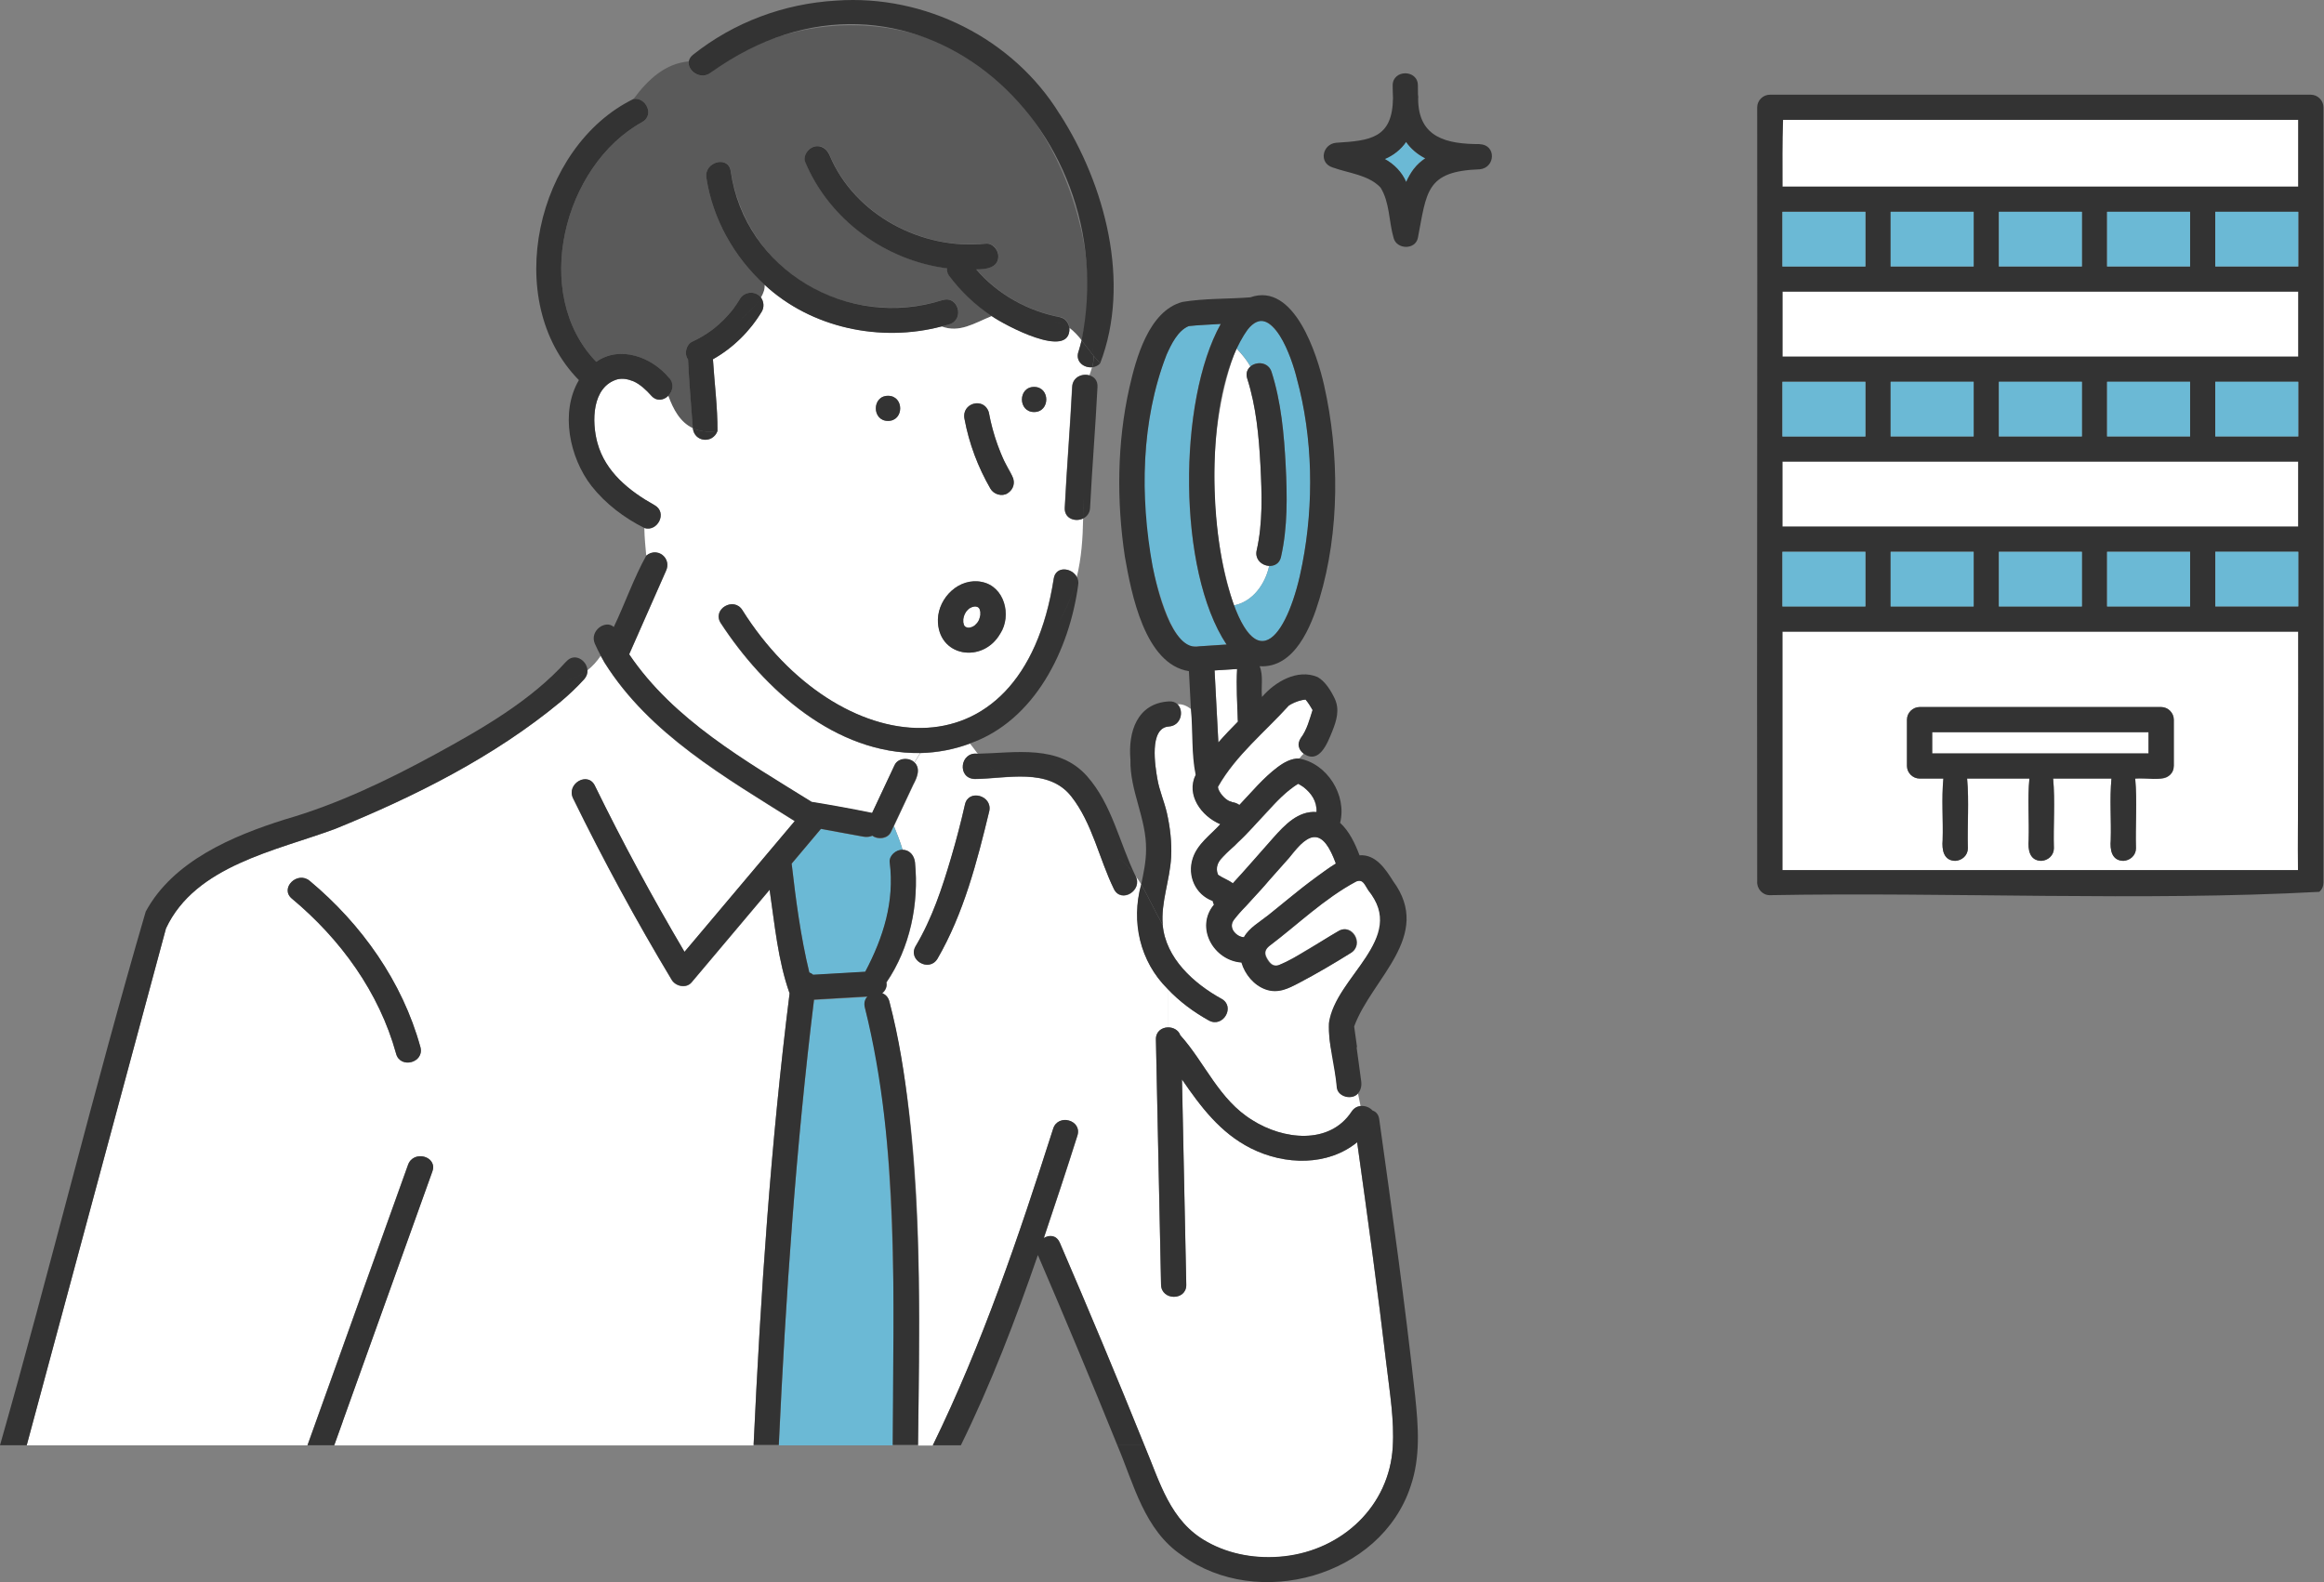 <svg width="235" height="160" viewBox="0 0 235 160" fill="none" xmlns="http://www.w3.org/2000/svg">
<rect x="0" y="0" width="235" height="160" fill="#808080" stroke="none"/>
<g clip-path="url(#clip0_442_18068)">
<path d="M232.317 46.684H180.234V53.263H232.394V46.684H232.317Z" fill="white"/>
<path d="M232.317 29.496H180.234V36.075H232.394V29.496H232.317Z" fill="white"/>
<path d="M232.394 79.598V63.873H180.234V87.998H232.368C232.3 85.203 232.394 82.383 232.394 79.598ZM219.809 77.464C219.809 77.836 219.673 78.124 219.46 78.327C219.46 78.336 219.443 78.344 219.435 78.353C219.418 78.37 219.409 78.378 219.392 78.395C219.188 78.598 218.907 78.734 218.533 78.734H215.914C216.127 81.062 215.923 83.442 215.991 85.787C215.991 86.499 215.404 87.024 214.715 87.058C213.525 87.032 213.355 85.915 213.44 84.966C213.499 82.9 213.312 80.791 213.516 78.734H207.615C207.828 81.062 207.624 83.442 207.692 85.787C207.692 86.499 207.105 87.024 206.416 87.058C205.226 87.032 205.056 85.915 205.141 84.966C205.2 82.9 205.013 80.791 205.217 78.734H198.916C199.129 81.062 198.925 83.442 198.993 85.787C198.993 86.499 198.406 87.024 197.717 87.058C196.527 87.032 196.357 85.915 196.442 84.966C196.501 82.9 196.314 80.791 196.518 78.734H194.112C193.423 78.734 192.836 78.15 192.836 77.464V72.773C192.836 72.087 193.423 71.502 194.112 71.502H218.542C219.231 71.502 219.817 72.087 219.817 72.773V77.464H219.809Z" fill="white"/>
<path d="M180.321 18.874H232.404V12.117H180.304C180.211 14.395 180.253 16.613 180.245 18.874H180.321Z" fill="white"/>
<path d="M234.946 10.848C234.946 10.162 234.36 9.578 233.671 9.578H178.961C178.272 9.578 177.685 10.162 177.685 10.848C177.719 36.937 177.643 63.043 177.685 89.124C177.626 89.852 178.212 90.538 178.961 90.529C197.217 90.199 216.562 91.164 234.53 90.191C234.547 90.182 234.555 90.165 234.572 90.148C234.572 90.14 234.589 90.131 234.598 90.123C234.802 89.92 234.946 89.632 234.946 89.259V81.469C234.912 57.929 234.997 34.38 234.946 10.848ZM185.721 87.998H180.236V63.873H232.395C232.429 71.917 232.344 79.953 232.37 87.998H185.721ZM180.296 12.118H232.395V18.876H180.236C180.236 16.606 180.202 14.388 180.296 12.118ZM232.395 61.333H224.003V55.803H232.395V61.333ZM191.18 55.795H199.573V61.324H191.18V55.795ZM202.124 55.795H210.516V61.324H202.124V55.795ZM213.067 55.795H221.46V61.324H213.067V55.795ZM188.552 55.795H188.629V61.324H180.236V55.795H188.544H188.552ZM224.088 53.255H180.236V46.675H232.395V53.255H224.088ZM221.46 44.143H213.067V38.614H221.46V44.143ZM210.516 44.143H202.124V38.614H210.516V44.143ZM199.573 44.143H191.18V38.614H199.573V44.143ZM224.011 44.143V38.614H232.404V44.143H224.011ZM180.236 38.605H188.629V44.135H180.236V38.605ZM224.113 36.065H180.245V29.486H232.404V36.065H224.113ZM221.46 26.954H213.067V21.424H221.46V26.954ZM210.516 26.954H202.124V21.424H210.516V26.954ZM199.573 26.954H191.18V21.424H199.573V26.954ZM224.011 26.954V21.424H232.404V26.954H224.011ZM188.552 21.416H188.629V26.945H180.236V21.416H188.544H188.552Z" fill="#333333"/>
<path d="M180.319 26.953H188.627V21.424H180.234V26.953H180.311H180.319Z" fill="#6BB9D5"/>
<path d="M191.18 21.416V26.945H199.572V21.416H191.18Z" fill="#6BB9D5"/>
<path d="M202.125 21.416V26.945H210.518V21.416H202.125Z" fill="#6BB9D5"/>
<path d="M213.066 21.416V26.945H221.459V21.416H213.066Z" fill="#6BB9D5"/>
<path d="M232.397 21.416H224.004V26.945H232.397V21.416Z" fill="#6BB9D5"/>
<path d="M180.319 44.145H188.627V38.615H180.234V44.145H180.311H180.319Z" fill="#6BB9D5"/>
<path d="M191.18 38.605V44.135H199.572V38.605H191.18Z" fill="#6BB9D5"/>
<path d="M202.125 38.605V44.135H210.518V38.605H202.125Z" fill="#6BB9D5"/>
<path d="M213.066 38.605V44.135H221.459V38.605H213.066Z" fill="#6BB9D5"/>
<path d="M232.397 38.605H224.004V44.135H232.397V38.605Z" fill="#6BB9D5"/>
<path d="M180.319 61.334H188.627V55.805H180.234V61.334H180.311H180.319Z" fill="#6BB9D5"/>
<path d="M199.572 61.334V55.805H191.18V61.334H199.572Z" fill="#6BB9D5"/>
<path d="M210.518 61.334V55.805H202.125V61.334H210.518Z" fill="#6BB9D5"/>
<path d="M221.459 61.334V55.805H213.066V61.334H221.459Z" fill="#6BB9D5"/>
<path d="M232.319 55.795H224.012V61.324H232.404V55.795H232.328H232.319Z" fill="#6BB9D5"/>
<path d="M195.383 74.043V76.194H217.262V74.043H195.383Z" fill="white"/>
<path d="M218.534 71.504H194.104C193.415 71.504 192.828 72.088 192.828 72.774V77.465C192.828 78.151 193.415 78.735 194.104 78.735H196.51C196.314 80.784 196.502 82.893 196.434 84.968C196.357 85.924 196.51 87.034 197.709 87.059C198.398 87.025 198.985 86.5 198.985 85.789C198.916 83.443 199.121 81.064 198.908 78.735H205.209C205.013 80.784 205.2 82.893 205.132 84.968C205.056 85.924 205.209 87.034 206.408 87.059C207.097 87.025 207.683 86.5 207.683 85.789C207.615 83.443 207.819 81.064 207.607 78.735H213.508C213.313 80.784 213.5 82.893 213.432 84.968C213.355 85.924 213.508 87.034 214.707 87.059C215.396 87.025 215.983 86.5 215.983 85.789C215.915 83.443 216.119 81.064 215.906 78.735C216.944 78.608 218.661 79.082 219.435 78.354C219.435 78.346 219.452 78.337 219.461 78.329C219.665 78.126 219.809 77.838 219.809 77.465V72.774C219.809 72.088 219.222 71.504 218.534 71.504ZM217.258 76.195H195.379V74.044H217.258V76.195Z" fill="#333333"/>
<path d="M99.056 61.561C99.048 61.553 99.048 61.553 99.039 61.535C99.039 61.544 99.056 61.553 99.056 61.561Z" fill="#6BB9D5"/>
<path d="M99.07 61.585C99.07 61.585 99.087 61.611 99.096 61.602C99.096 61.602 99.079 61.585 99.07 61.568C99.07 61.568 99.07 61.568 99.07 61.577V61.585Z" fill="#6BB9D5"/>
<path d="M118.306 62.922C118.765 63.828 119.522 65.158 120.474 65.37C121.554 65.386 122.906 65.226 124.02 65.175C119.054 57.715 119.08 40.542 123.434 32.752C122.422 32.828 121.163 32.854 120.194 32.972C119.08 33.429 118.408 34.843 117.949 35.877C114.905 43.709 114.922 55.2 118.306 62.922Z" fill="#6BB9D5"/>
<path d="M97.5 63.244C97.5 63.253 97.509 63.253 97.517 63.27C97.517 63.262 97.5 63.253 97.5 63.244Z" fill="#6BB9D5"/>
<path d="M97.483 63.228C97.483 63.228 97.466 63.202 97.457 63.211C97.457 63.211 97.474 63.228 97.483 63.245C97.483 63.245 97.483 63.245 97.483 63.236V63.228Z" fill="#6BB9D5"/>
<path d="M98.563 63.245C98.656 63.16 98.741 63.067 98.826 62.974C98.869 62.915 98.911 62.856 98.945 62.788C98.971 62.745 98.988 62.695 99.013 62.644C99.064 62.5 99.107 62.347 99.132 62.195C99.132 62.093 99.132 61.983 99.132 61.882C99.115 61.797 99.09 61.704 99.064 61.619C99.047 61.585 99.03 61.543 99.005 61.509C98.979 61.475 98.945 61.45 98.92 61.425C98.894 61.408 98.869 61.399 98.835 61.382C98.784 61.365 98.733 61.357 98.69 61.34C98.631 61.34 98.571 61.34 98.512 61.34C98.435 61.357 98.359 61.374 98.282 61.399C98.189 61.45 98.095 61.492 98.001 61.543C97.899 61.636 97.797 61.729 97.712 61.839C97.636 61.95 97.576 62.068 97.517 62.195C97.466 62.331 97.432 62.474 97.406 62.618C97.406 62.72 97.406 62.83 97.406 62.932C97.423 63.016 97.449 63.11 97.474 63.194C97.491 63.228 97.508 63.27 97.534 63.304C97.534 63.313 97.551 63.33 97.559 63.33C97.576 63.355 97.602 63.372 97.627 63.389C97.653 63.406 97.678 63.414 97.712 63.431C97.763 63.448 97.814 63.457 97.857 63.474C97.916 63.474 97.976 63.474 98.035 63.474C98.121 63.457 98.206 63.431 98.291 63.406C98.376 63.372 98.435 63.33 98.52 63.287C98.537 63.27 98.554 63.262 98.571 63.245H98.563Z" fill="white"/>
<path d="M98.638 63.195C98.638 63.195 98.57 63.246 98.527 63.281C98.579 63.255 98.621 63.229 98.638 63.195Z" fill="#6BB9D5"/>
<path d="M128.342 57.232C127.611 57.19 126.862 56.58 127.075 55.657C127.704 52.888 127.602 49.908 127.457 47.096C127.304 44.15 127.024 41.118 126.122 38.298C125.952 37.765 126.122 37.342 126.446 37.071C126.08 36.427 125.595 35.826 125.017 35.225C121.998 43.057 122.143 53.303 124.779 61.229C126.684 60.848 127.942 59.078 128.342 57.232Z" fill="white"/>
<path d="M131.129 38.248C130.636 36.453 129.973 34.226 128.536 32.922C128.128 32.549 127.728 32.38 127.422 32.422C126.333 32.71 125.5 34.184 125.015 35.208C125.594 35.809 126.078 36.411 126.444 37.054C127.065 36.529 128.247 36.58 128.578 37.605C129.548 40.628 129.837 43.922 130.007 47.08C130.168 50.128 130.219 53.321 129.531 56.318C129.378 56.987 128.859 57.25 128.34 57.224C127.941 59.062 126.682 60.84 124.777 61.221C128.009 69.604 130.951 61.34 131.699 57.013C132.881 50.941 132.77 44.226 131.129 38.248Z" fill="#6BB9D5"/>
<path d="M123.289 87.098C123.008 87.496 122.957 87.996 123.153 88.445C123.204 88.478 123.272 88.538 123.238 88.521C123.688 88.817 124.224 89.004 124.658 89.325C126.044 87.826 127.379 86.268 128.731 84.744C129.913 83.415 131.265 81.984 133.118 82.119C133.169 81.035 132.6 80.231 131.792 79.587C131.698 79.528 131.401 79.325 131.256 79.266C131.214 79.283 131.231 79.283 131.256 79.266C130.397 79.714 129.717 80.434 129.037 81.145C127.209 83.212 125.151 85.091 123.289 87.09V87.098Z" fill="white"/>
<path d="M132.133 70.74C132.176 70.775 132.203 70.793 132.133 70.74V70.74Z" fill="#6BB9D5"/>
<path d="M131.308 79.242C131.308 79.242 131.275 79.259 131.258 79.267C131.275 79.259 131.3 79.251 131.308 79.242Z" fill="#6BB9D5"/>
<path d="M125.142 72.703C125.159 71.026 124.972 69.324 125.099 67.656C124.342 67.707 123.577 67.758 122.82 67.8C122.948 70.23 123.075 72.661 123.203 75.082C123.841 74.346 124.512 73.651 125.184 72.974C125.159 72.881 125.15 72.796 125.142 72.703Z" fill="white"/>
<path d="M132.004 70.663C131.904 70.696 131.979 70.613 132.004 70.663V70.663Z" fill="#6BB9D5"/>
<path d="M132.284 84.822C131.527 85.237 130.941 86.101 130.379 86.736C129.01 88.268 127.658 89.818 126.281 91.342C125.686 92.121 123.925 93.197 124.818 94.263C125.073 94.568 125.422 94.772 125.788 94.78C126.323 93.823 127.403 93.23 128.237 92.561C130.516 90.732 132.59 88.929 135.082 87.328C134.674 86.236 133.781 84.001 132.284 84.822Z" fill="white"/>
<path d="M142.175 14.354C141.673 15.099 140.874 15.734 140.023 16.082C140.976 16.598 141.767 17.419 142.183 18.402C142.591 17.462 143.246 16.556 144.105 16.005C143.348 15.633 142.634 15.04 142.166 14.346L142.175 14.354Z" fill="#6BB9D5"/>
<path d="M79.846 100.487C78.656 97.151 78.341 93.509 77.822 90.004C75.195 93.128 72.559 96.245 69.931 99.369C69.387 100.013 68.315 99.767 67.924 99.115C64.336 93.137 61.011 87.015 57.95 80.757C57.236 79.292 59.438 78.005 60.152 79.478C62.95 85.203 65.977 90.8 69.217 96.287C72.933 91.875 76.649 87.472 80.365 83.06C73.349 78.64 65.688 74.271 61.164 67.082C61.156 67.065 61.147 67.048 61.13 67.031C60.994 66.802 60.867 66.565 60.739 66.328C60.365 66.879 59.923 67.378 59.395 67.793C59.412 68.098 59.319 68.411 59.064 68.699C58.333 69.512 57.533 70.257 56.691 70.968C49.948 76.549 41.964 80.545 33.886 83.831C27.891 86.058 19.744 87.54 16.777 93.899C12.075 111.317 7.398 128.744 2.695 146.17H31.079C34.472 136.712 37.856 127.253 41.249 117.803C41.802 116.271 44.26 116.94 43.707 118.481C40.399 127.711 37.091 136.949 33.783 146.179H76.198C76.904 130.928 77.933 115.661 79.837 100.504L79.846 100.487ZM40.05 106.558C38.333 100.343 34.438 94.991 29.515 90.885C28.256 89.835 30.067 88.048 31.317 89.089C36.564 93.467 40.68 99.276 42.508 105.889C42.941 107.473 40.484 108.142 40.05 106.567V106.558Z" fill="white"/>
<path d="M109.257 22.956C107.488 15.352 102.956 7.977 95.66 4.607C88.058 1.093 78.441 2.134 71.876 7.342C70.856 8.155 69.487 7.164 69.648 6.207C67.301 6.419 65.558 7.985 64.062 10.009C65.303 9.806 66.204 11.635 64.921 12.355C56.961 16.758 53.671 29.739 60.286 36.589C62.693 34.896 65.941 36.123 67.659 38.224C68.194 38.833 68.024 39.578 67.582 40.036C68.084 41.399 68.764 42.703 70.065 43.313C69.895 40.992 69.699 38.664 69.58 36.344C69.155 35.827 69.376 34.845 69.997 34.557C70.737 34.21 71.442 33.786 72.106 33.295C72.837 32.711 73.509 32.05 74.096 31.322C74.359 30.967 74.606 30.603 74.835 30.221C75.269 29.459 76.434 29.392 76.953 30.086C77.199 29.663 77.361 29.231 77.327 28.799C74.215 25.971 72.072 22.126 71.434 17.96C71.187 16.36 73.645 15.674 73.891 17.283C74.589 21.813 77.148 25.954 81.034 28.469C85.252 31.195 90.549 31.805 95.328 30.34C96.901 29.857 97.573 32.313 96.009 32.787C95.745 32.872 95.473 32.94 95.209 33.007C97.02 33.693 98.466 32.703 100.303 31.957C98.645 30.848 97.165 29.459 95.966 27.842C95.813 27.63 95.762 27.376 95.787 27.122C89.563 26.343 83.883 22.22 81.442 16.377C81.179 15.733 81.731 14.98 82.335 14.81C83.058 14.607 83.645 15.064 83.908 15.699C86.434 21.745 93.279 25.31 99.691 24.624C100.379 24.548 100.966 25.268 100.966 25.895C100.966 27.097 99.665 27.241 98.73 27.224C100.873 29.747 103.942 31.449 107.233 32.068C107.743 32.161 108.092 32.652 108.151 33.151C108.611 33.482 109.002 33.922 109.376 34.396C110.311 30.645 110.141 26.691 109.265 22.939L109.257 22.956Z" fill="#5A5A5A"/>
<path d="M140.205 138.116C139.32 130.571 138.283 123.035 137.228 115.516C134.278 117.921 129.941 117.87 126.48 116.126C123.368 114.551 121.404 111.909 119.516 109.165C119.661 116.083 119.805 123.001 119.95 129.919C119.984 131.554 117.433 131.554 117.399 129.919C117.229 121.655 117.05 113.391 116.88 105.118C116.863 104.322 117.458 103.924 118.071 103.898V100.003C115.281 97.234 114.372 93.212 115.409 89.461C115.23 89.156 115.035 88.868 114.831 88.589C115.613 90.053 113.385 91.417 112.645 89.918C111.157 86.878 110.469 83.254 108.334 80.553C106.021 77.615 101.821 78.758 98.589 78.791C96.753 78.758 97.084 75.972 98.879 76.243C98.615 75.887 98.351 75.531 98.088 75.201C96.498 75.794 94.805 76.124 93.062 76.166L92.475 77.132C93.139 77.758 92.731 78.69 92.365 79.367C91.71 80.764 91.055 82.153 90.401 83.55C90.707 84.338 91.038 85.125 91.277 85.955C92.008 85.964 92.467 86.548 92.535 87.225C92.943 91.408 92.033 95.871 89.644 99.368C89.737 99.791 89.533 100.206 89.219 100.46C89.542 100.579 89.823 100.841 89.942 101.282C93.521 115.939 92.969 131.198 92.841 146.186H94.329C99.346 135.915 103.028 125.034 106.497 114.17C106.982 112.611 109.448 113.28 108.955 114.847C107.858 118.319 106.719 121.757 105.554 125.22C106.106 124.881 106.838 124.915 107.161 125.677C110.094 132.477 112.96 139.31 115.724 146.186C117.28 149.869 118.3 153.858 122.042 155.932C124.397 157.262 127.186 157.702 129.856 157.406C135.732 156.754 140.477 152.342 140.834 146.355C140.995 143.637 140.528 140.834 140.213 138.142L140.205 138.116ZM100.035 82.035C98.802 87.141 97.45 92.382 94.797 96.963C93.955 98.369 91.753 97.09 92.595 95.684C95.137 91.29 96.387 86.26 97.578 81.366C97.926 79.765 100.384 80.451 100.035 82.043V82.035Z" fill="white"/>
<path d="M139.388 94.44C140 92.688 139.388 91.477 138.402 90.012C138.027 89.461 137.874 88.843 137.169 89.131C133.946 90.85 131.259 93.483 128.342 95.685C127.857 96.108 127.866 96.506 128.232 97.065C128.529 97.522 128.827 97.734 129.312 97.599C130.23 97.328 131.182 96.617 132.016 96.142C133.138 95.507 134.252 94.847 135.34 94.161C136.735 93.289 138.019 95.49 136.624 96.354C134.915 97.421 133.172 98.445 131.386 99.385C130.281 99.961 129.286 100.486 128.028 100.046C126.829 99.623 125.927 98.513 125.57 97.319C122.73 97.108 120.868 93.763 122.789 91.468C122.73 91.35 122.687 91.231 122.662 91.096C120.91 90.444 120.085 88.547 120.638 86.802C121.106 85.321 122.424 84.44 123.427 83.331C121.497 82.518 119.941 80.359 120.944 78.326C120.511 76.192 120.681 73.915 120.468 71.73C120.043 71.408 119.601 71.18 119.074 71.222C119.737 71.874 119.448 73.381 118.198 73.466C116.148 73.601 116.82 77.539 117.041 78.8C117.245 79.978 117.739 81.07 118.002 82.23C118.325 83.669 118.504 85.177 118.427 86.659C118.308 88.987 117.381 91.231 117.577 93.526C117.739 93.797 117.892 94.068 118.07 94.33C117.9 94.068 117.739 93.797 117.577 93.526C117.875 96.904 120.715 99.453 123.529 101.011C124.966 101.807 123.674 104 122.245 103.204C120.706 102.349 119.269 101.282 118.07 100.004V103.899C118.597 103.882 119.15 104.144 119.346 104.695C121.837 107.455 123.249 111.223 126.658 113.298C129.694 115.22 134.397 115.855 136.667 112.417C136.905 112.053 137.237 111.892 137.577 111.85L137.322 110.597C136.743 111.24 135.374 110.91 135.23 110.012C135.085 108.929 134.932 107.853 134.788 106.769C133.078 101.096 137.585 99.055 139.388 94.44Z" fill="white"/>
<path d="M131.557 74.643C132.186 73.805 132.441 72.772 132.747 71.823C132.747 71.798 132.73 71.773 132.73 71.764C132.611 71.535 132.271 71.002 132.042 70.748C131.625 70.773 130.979 70.977 130.528 71.239C130.528 71.239 130.367 71.349 130.332 71.366C127.918 74.042 124.992 76.371 123.198 79.537C123.173 79.597 123.164 79.58 123.198 79.707C123.283 80.105 123.827 80.799 124.355 81.028C124.312 81.011 124.737 81.129 124.567 81.112C124.865 81.146 125.137 81.248 125.35 81.409C126.591 80.105 127.747 78.691 129.193 77.598C129.814 77.133 130.579 76.684 131.387 76.709C131.523 76.531 131.676 76.354 131.838 76.201C131.387 75.854 131.166 75.261 131.574 74.652L131.557 74.643Z" fill="white"/>
<path d="M88.349 84.618C88.298 84.593 88.264 84.559 88.222 84.534C87.712 84.779 87.142 84.593 86.623 84.5C85.424 84.28 84.217 84.059 83.018 83.839C82.031 85.016 81.045 86.176 80.059 87.353C80.484 91.054 80.968 94.737 81.844 98.361C81.989 98.412 82.125 98.489 82.235 98.59C83.987 98.489 85.747 98.387 87.499 98.285C89.327 94.822 90.484 91.189 89.974 87.218C89.897 86.532 90.628 85.939 91.266 85.948C91.028 85.118 90.705 84.322 90.39 83.543C90.288 83.755 90.195 83.966 90.093 84.178C89.795 84.822 88.91 84.932 88.349 84.635V84.618Z" fill="#6BB9D5"/>
<path d="M109.048 35.59C109.167 35.2 109.269 34.811 109.371 34.413C108.997 33.939 108.597 33.507 108.147 33.168C108.274 36.462 101.54 32.83 100.298 31.957C98.461 32.711 97.016 33.693 95.204 33.007C89.04 34.633 82.033 33.16 77.322 28.799C77.356 29.222 77.195 29.663 76.948 30.086C77.246 30.484 77.288 31.068 77.033 31.5C75.843 33.49 74.125 35.184 72.093 36.327C72.246 38.74 72.569 41.187 72.552 43.592C72.696 43.575 72.841 43.558 72.994 43.524C72.841 43.558 72.696 43.566 72.552 43.592C72.067 44.904 70.213 44.718 70.06 43.304C68.759 42.694 68.079 41.39 67.577 40.027C67.127 40.484 66.404 40.637 65.851 40.019C65.349 39.451 64.695 38.85 64.057 38.571C63.496 38.35 63.011 38.24 62.424 38.367C59.831 39.129 59.822 42.652 60.409 44.811C61.208 47.733 63.632 49.672 66.183 51.094C67.526 51.848 66.48 53.821 65.154 53.406C65.171 54.354 65.264 55.294 65.349 56.217C66.489 55.294 67.968 56.514 67.322 57.801C66.089 60.603 64.848 63.398 63.615 66.201C68.113 72.873 75.375 76.963 82.067 81.129C84.108 81.46 86.157 81.832 88.181 82.247C88.938 80.63 89.703 79.012 90.46 77.395C90.808 76.658 91.914 76.608 92.45 77.124L93.036 76.159C84.499 76.286 77.254 69.757 72.849 62.991C71.99 61.594 74.193 60.316 75.052 61.713C84.601 76.887 103.325 79.385 106.539 58.512C106.744 57.208 108.385 57.411 108.878 58.377C109.363 56.395 109.49 54.414 109.524 52.432C108.75 52.822 107.602 52.474 107.653 51.365C107.857 47.284 108.198 43.211 108.402 39.129C108.453 38.13 109.422 37.749 110.153 37.969C110.255 37.698 110.349 37.427 110.425 37.139C109.609 37.224 108.716 36.589 109.031 35.59H109.048ZM89.796 42.567C88.155 42.567 88.155 40.027 89.796 40.027C91.438 40.027 91.438 42.567 89.796 42.567ZM101.157 64.067C99.388 67.166 94.779 66.438 94.847 62.636C94.907 60.426 96.999 58.385 99.286 58.851C101.591 59.291 102.33 62.238 101.165 64.067H101.157ZM101.897 49.875C101.318 50.248 100.485 49.993 100.153 49.418C98.895 47.242 97.994 44.854 97.534 42.381C97.177 40.747 99.516 40.103 99.992 41.704C100.256 43.143 100.672 44.557 101.233 45.912C101.582 47.174 103.436 48.783 101.897 49.867V49.875ZM104.567 41.67C102.926 41.67 102.926 39.129 104.567 39.129C106.208 39.129 106.208 41.67 104.567 41.67Z" fill="white"/>
<path d="M90.118 122.657C89.812 115.722 89.276 108.676 87.465 101.945C87.338 101.479 87.465 101.089 87.72 100.818C85.918 100.92 84.123 101.03 82.321 101.132C80.475 116.086 79.455 131.124 78.758 146.171H90.28C90.39 138.339 90.467 130.489 90.118 122.657Z" fill="#6BB9D5"/>
<path d="M108.903 58.367C108.529 59.909 107.943 61.458 107.007 62.999C107.934 61.458 108.529 59.909 108.903 58.367C108.41 57.402 106.769 57.199 106.565 58.503C103.342 79.393 84.601 76.852 75.077 61.704C74.218 60.315 72.016 61.585 72.875 62.982C77.28 69.74 84.524 76.285 93.062 76.15C94.814 76.107 96.506 75.777 98.087 75.184C104.635 72.889 108.138 65.717 109.023 59.172C109.074 58.867 109.023 58.588 108.903 58.359V58.367Z" fill="#333333"/>
<path d="M67.661 38.222C65.935 36.114 62.696 34.894 60.289 36.588C53.673 29.738 56.964 16.756 64.923 12.353C66.216 11.642 65.306 9.805 64.064 10.008C62.985 11.464 62.032 13.158 61.088 14.733C62.041 13.158 62.985 11.464 64.064 10.008C54.235 14.8 50.646 30.432 58.537 38.442C56.616 41.702 57.602 46.292 59.804 49.137C61.224 50.941 63.112 52.372 65.162 53.396C65.153 52.651 65.187 51.898 65.34 51.144C65.187 51.898 65.144 52.651 65.162 53.396C66.48 53.82 67.534 51.838 66.19 51.085C63.639 49.662 61.216 47.723 60.417 44.802C59.821 42.651 59.838 39.12 62.432 38.358C63.019 38.231 63.503 38.341 64.064 38.561C64.702 38.84 65.357 39.433 65.859 40.009C66.403 40.627 67.134 40.475 67.585 40.017C68.027 39.569 68.206 38.815 67.661 38.205V38.222Z" fill="#333333"/>
<path d="M110.177 37.961C109.446 37.741 108.477 38.122 108.426 39.121C108.222 43.202 107.882 47.275 107.677 51.357C107.626 52.466 108.774 52.813 109.548 52.424C109.557 51.712 109.565 51.01 109.565 50.298C109.565 51.01 109.565 51.712 109.548 52.424C109.914 52.237 110.203 51.882 110.228 51.357C110.433 47.275 110.773 43.202 110.977 39.121C111.011 38.486 110.645 38.105 110.177 37.961Z" fill="#333333"/>
<path d="M89.793 42.568C91.434 42.568 91.434 40.027 89.793 40.027C88.152 40.027 88.152 42.568 89.793 42.568Z" fill="#333333"/>
<path d="M104.567 41.669C106.208 41.669 106.208 39.129 104.567 39.129C102.926 39.129 102.926 41.669 104.567 41.669Z" fill="#333333"/>
<path d="M99.275 58.85C96.996 58.385 94.905 60.417 94.837 62.635C94.769 66.437 99.377 67.174 101.146 64.066C102.32 62.237 101.571 59.299 99.267 58.85H99.275ZM99.071 61.585C99.071 61.585 99.071 61.585 99.071 61.577C99.08 61.594 99.097 61.611 99.097 61.611C99.097 61.611 99.088 61.611 99.071 61.594V61.585ZM99.054 61.56C99.054 61.56 99.037 61.543 99.037 61.535C99.046 61.543 99.046 61.543 99.054 61.56ZM97.481 63.228C97.481 63.228 97.481 63.228 97.481 63.237C97.473 63.22 97.456 63.203 97.456 63.203C97.456 63.203 97.464 63.203 97.481 63.22V63.228ZM97.498 63.245C97.498 63.245 97.515 63.262 97.515 63.27C97.507 63.262 97.507 63.262 97.498 63.245ZM98.289 63.406C98.204 63.431 98.119 63.457 98.034 63.474C97.974 63.474 97.915 63.474 97.855 63.474C97.804 63.465 97.753 63.448 97.711 63.431C97.685 63.414 97.66 63.406 97.626 63.389C97.6 63.372 97.583 63.347 97.558 63.33C97.558 63.33 97.541 63.313 97.532 63.304C97.507 63.27 97.498 63.228 97.473 63.194C97.447 63.11 97.422 63.025 97.405 62.932C97.405 62.83 97.405 62.72 97.405 62.618C97.43 62.474 97.464 62.331 97.515 62.195C97.575 62.077 97.626 61.95 97.711 61.839C97.796 61.729 97.898 61.636 98 61.543C98.085 61.484 98.187 61.441 98.281 61.399C98.357 61.374 98.434 61.357 98.51 61.34C98.57 61.34 98.629 61.34 98.689 61.34C98.74 61.348 98.791 61.365 98.833 61.382C98.859 61.399 98.884 61.408 98.918 61.425C98.952 61.45 98.978 61.475 99.003 61.509C99.029 61.543 99.037 61.585 99.063 61.619C99.088 61.704 99.114 61.797 99.131 61.882C99.131 61.983 99.131 62.085 99.131 62.195C99.097 62.347 99.063 62.5 99.012 62.644C98.986 62.695 98.969 62.737 98.944 62.788C98.91 62.847 98.867 62.915 98.825 62.974C98.723 63.084 98.629 63.194 98.51 63.287C98.425 63.33 98.366 63.372 98.281 63.406H98.289ZM98.536 63.279C98.536 63.279 98.604 63.22 98.646 63.194C98.629 63.22 98.587 63.254 98.536 63.279Z" fill="#333333"/>
<path d="M34.652 143.772C37.679 135.338 40.698 126.905 43.725 118.471C44.278 116.93 41.812 116.261 41.268 117.793C37.875 127.252 34.49 136.71 31.098 146.16H33.802C34.091 145.364 34.371 144.568 34.66 143.772H34.652Z" fill="#333333"/>
<path d="M57.261 66.894C53.664 70.883 48.69 73.728 44.022 76.276C39.175 78.918 34.098 81.349 28.775 82.881C23.486 84.549 17.491 87.09 14.736 92.187C9.507 110.063 5.11 128.234 0 146.16H2.704C7.406 128.742 12.075 111.307 16.786 93.889C19.762 87.53 27.891 86.048 33.894 83.821C41.972 80.536 49.957 76.539 56.7 70.959C57.533 70.256 58.333 69.502 59.073 68.689C59.328 68.401 59.421 68.088 59.404 67.783C58.52 68.478 57.397 68.918 55.986 68.918C57.397 68.918 58.511 68.478 59.404 67.783C59.353 66.793 58.112 65.954 57.27 66.894H57.261Z" fill="#333333"/>
<path d="M91.903 112.443C91.478 108.683 90.908 104.923 89.922 101.257C89.803 100.816 89.531 100.562 89.199 100.435C89.514 100.19 89.718 99.766 89.624 99.343C92.014 95.846 92.932 91.392 92.515 87.2C92.439 86.523 91.988 85.939 91.257 85.93C91.682 87.429 91.784 89.055 90.84 90.935C91.784 89.055 91.682 87.437 91.257 85.93C90.619 85.913 89.888 86.506 89.964 87.2C90.466 91.18 89.318 94.804 87.49 98.268C85.738 98.369 83.978 98.471 82.226 98.573C82.116 98.471 81.98 98.395 81.835 98.344C80.959 94.72 80.475 91.036 80.049 87.336C81.036 86.167 82.022 84.999 83.008 83.822C84.446 84.084 85.891 84.347 87.328 84.609C87.626 84.66 87.941 84.626 88.213 84.508C88.765 84.922 89.76 84.821 90.083 84.135C90.185 83.923 90.279 83.712 90.381 83.5C91.036 82.103 91.69 80.714 92.345 79.317C92.711 78.639 93.119 77.708 92.456 77.081C91.92 76.565 90.815 76.624 90.466 77.352C89.709 78.97 88.944 80.587 88.187 82.204C86.163 81.79 84.114 81.417 82.073 81.087C75.381 76.921 68.119 72.822 63.621 66.158C64.854 63.355 66.095 60.561 67.328 57.758C67.975 56.471 66.495 55.252 65.356 56.175C64.08 58.469 63.204 61.027 62.065 63.406C61.223 62.636 59.582 63.796 60.152 65.1C60.33 65.506 60.526 65.904 60.738 66.294C60.866 66.531 60.993 66.768 61.13 66.996C61.138 67.013 61.147 67.03 61.163 67.047C65.687 74.228 73.349 78.606 80.364 83.026C76.648 87.437 72.932 91.841 69.216 96.252C65.976 90.765 62.949 85.168 60.152 79.444C59.437 77.971 57.235 79.258 57.949 80.723C61.011 86.98 64.335 93.111 67.924 99.081C68.315 99.733 69.386 99.978 69.93 99.335C72.558 96.21 75.194 93.094 77.822 89.969C78.34 93.466 78.655 97.108 79.845 100.452C77.941 115.609 76.92 130.877 76.206 146.127H78.748C79.454 131.08 80.475 116.041 82.311 101.087C84.114 100.986 85.908 100.876 87.711 100.774C87.456 101.045 87.328 101.435 87.456 101.9C91.027 116.321 90.296 131.385 90.27 146.127H92.821C92.991 134.874 93.153 123.603 91.903 112.409V112.443Z" fill="#333333"/>
<path d="M131.265 79.266C131.23 79.283 131.239 79.283 131.265 79.266V79.266Z" fill="#333333"/>
<path d="M119.078 71.23C118.874 71.026 118.585 70.908 118.202 70.933C114.971 71.119 114.061 74.032 114.308 76.818C114.231 79.968 115.94 82.779 115.889 85.929C115.889 87.14 115.634 88.292 115.396 89.46C116.178 90.764 116.808 92.212 117.573 93.533C117.377 91.239 118.304 88.995 118.423 86.666C118.5 85.184 118.321 83.685 117.998 82.237C117.735 81.077 117.241 79.977 117.037 78.808C116.816 77.546 116.153 73.6 118.194 73.473C119.444 73.389 119.741 71.882 119.07 71.23H119.078Z" fill="#333333"/>
<path d="M123.518 101.012C120.703 99.462 117.863 96.905 117.565 93.526C116.8 92.205 116.171 90.757 115.388 89.453C114.351 93.213 115.261 97.227 118.05 99.995C119.249 101.274 120.686 102.341 122.225 103.196C123.662 103.992 124.946 101.799 123.509 101.003L123.518 101.012Z" fill="#333333"/>
<path d="M137.22 105.888C137.126 105.194 137.033 104.5 136.931 103.805C138.717 98.928 144.95 94.669 140.876 89.114C140.103 87.895 139.125 86.379 137.475 86.497C137.016 85.287 136.438 84.067 135.511 83.212C136.217 80.426 134.21 77.208 131.353 76.709C130.553 76.683 129.788 77.124 129.159 77.598C127.713 78.69 126.557 80.104 125.315 81.408C125.094 81.247 124.822 81.146 124.533 81.112C124.712 81.137 124.278 81.01 124.32 81.027C123.785 80.799 123.249 80.104 123.164 79.706C123.139 79.579 123.147 79.596 123.164 79.537C124.967 76.37 127.883 74.041 130.298 71.366C130.332 71.349 130.502 71.239 130.494 71.239C130.953 70.976 131.591 70.773 132.007 70.748C132.237 71.001 132.577 71.543 132.696 71.764C132.696 71.764 132.713 71.797 132.713 71.823C132.407 72.771 132.152 73.813 131.523 74.643C131.115 75.252 131.336 75.845 131.786 76.192C132.305 75.684 132.926 75.269 133.334 74.854C132.917 75.269 132.305 75.684 131.786 76.192C133.394 77.344 134.218 75.185 134.72 73.948C135.154 72.864 135.485 71.764 134.967 70.654C134.61 69.892 133.997 68.885 133.232 68.47C131.2 67.606 128.921 68.952 127.611 70.485C127.501 69.46 127.773 68.334 127.373 67.377C130.911 67.589 132.594 63.355 133.428 60.544C135.477 53.719 135.451 45.861 133.887 38.943C133.198 35.903 130.885 28.494 126.429 30.069C124.159 30.247 121.812 30.162 119.567 30.534C116.157 31.44 114.865 36.276 114.202 39.205C112.952 44.769 112.901 50.654 113.742 56.276C114.397 60.019 115.758 67.166 120.222 67.877C120.29 69.172 120.358 70.46 120.426 71.755C120.639 73.94 120.46 76.218 120.902 78.352C119.899 80.384 121.463 82.543 123.385 83.356C122.382 84.465 121.064 85.346 120.596 86.828C120.035 88.572 120.868 90.477 122.62 91.121C122.645 91.248 122.688 91.375 122.747 91.493C120.826 93.788 122.696 97.133 125.528 97.344C125.877 98.538 126.786 99.648 127.985 100.071C129.235 100.511 130.239 99.987 131.344 99.411C133.13 98.471 134.873 97.446 136.582 96.379C137.968 95.516 136.693 93.314 135.298 94.186C133.3 95.321 131.37 96.735 129.261 97.624C128.776 97.76 128.479 97.548 128.181 97.091C127.824 96.532 127.807 96.134 128.292 95.71C131.2 93.517 133.887 90.884 137.118 89.156C137.824 88.868 137.985 89.487 138.351 90.037C142.373 94.923 134.992 98.776 134.371 103.484C134.278 105.465 135.018 107.946 135.179 110.038C135.324 110.935 136.684 111.265 137.271 110.622C137.594 110.309 137.705 109.834 137.645 109.36C137.492 108.209 137.331 107.065 137.178 105.914L137.22 105.888ZM132.144 70.739C132.178 70.773 132.203 70.79 132.144 70.739V70.739ZM132.007 70.663C131.905 70.697 131.982 70.612 132.007 70.663V70.663ZM126.157 33.337C128.606 30.196 130.698 36.428 131.123 38.248C132.764 44.227 132.875 50.941 131.693 57.013C130.392 63.94 127.008 69.384 124.142 59.206C122.237 52.313 121.931 39.332 126.157 33.337ZM121.285 65.362C118.453 65.98 116.957 59.333 116.548 57.267C115.281 50.247 115.349 42.601 117.96 35.886C118.419 34.853 119.091 33.439 120.205 32.981C121.174 32.863 122.433 32.838 123.445 32.761C119.099 40.535 119.057 57.707 124.031 65.184C123.113 65.243 122.203 65.303 121.285 65.362ZM122.815 67.801C123.572 67.75 124.337 67.699 125.094 67.657C125.001 69.41 125.094 71.222 125.179 72.975C124.508 73.652 123.836 74.355 123.198 75.083C123.071 72.653 122.943 70.222 122.815 67.801ZM123.164 88.445C122.594 87.005 124.372 86.116 125.179 85.202C127.254 83.305 128.895 80.79 131.268 79.266C131.276 79.266 131.302 79.249 131.319 79.241C131.31 79.241 131.293 79.257 131.268 79.266C131.412 79.325 131.71 79.537 131.803 79.588C132.62 80.223 133.181 81.036 133.13 82.12C131.276 81.984 129.924 83.415 128.742 84.745C127.382 86.269 126.055 87.827 124.669 89.326C124.235 89.004 123.7 88.818 123.249 88.521C123.283 88.538 123.207 88.479 123.164 88.445ZM132.951 88.818C131.319 89.995 129.805 91.316 128.232 92.56C127.399 93.229 126.319 93.822 125.783 94.779C124.967 94.745 124.142 93.754 124.788 93.009C125.885 91.612 127.22 90.393 128.351 89.004C129.023 88.242 129.703 87.488 130.375 86.726C132.492 83.906 133.81 83.847 135.077 87.327C134.303 87.793 133.572 88.369 132.943 88.818H132.951Z" fill="#333333"/>
<path d="M126.122 38.292C127.023 41.112 127.304 44.152 127.457 47.09C127.601 49.901 127.703 52.89 127.074 55.651C126.709 57.243 129.166 57.92 129.532 56.328C130.212 53.339 130.161 50.138 130.008 47.09C129.846 43.931 129.549 40.646 128.579 37.615C128.078 36.065 125.62 36.725 126.122 38.292Z" fill="#333333"/>
<path d="M114.819 88.579C114.3 87.859 113.705 87.207 112.965 86.708C113.713 87.207 114.3 87.851 114.819 88.579C113.195 85.234 112.446 81.348 109.921 78.494C107.055 75.26 102.702 76.14 98.867 76.225C99.649 77.258 100.533 78.24 101.902 78.24C100.533 78.24 99.657 77.266 98.867 76.225C97.064 75.971 96.741 78.723 98.578 78.774C101.809 78.74 106.001 77.597 108.322 80.535C110.448 83.236 111.145 86.86 112.633 89.9C113.373 91.399 115.593 90.036 114.819 88.571V88.579Z" fill="#333333"/>
<path d="M143.095 141.149C142.074 131.8 140.765 122.486 139.464 113.171C139.396 112.689 139.124 112.418 138.792 112.308C138.503 111.986 138.035 111.8 137.584 111.85C137.244 111.884 136.913 112.054 136.675 112.418C134.404 115.856 129.693 115.221 126.666 113.298C123.256 111.232 121.845 107.456 119.353 104.695C119.158 104.145 118.605 103.882 118.078 103.899C117.466 103.925 116.87 104.323 116.887 105.119C117.057 113.383 117.236 121.648 117.406 129.92C117.44 131.555 119.991 131.555 119.957 129.92C119.813 123.002 119.668 116.084 119.523 109.166C121.411 111.91 123.375 114.56 126.488 116.127C129.948 117.871 134.285 117.922 137.236 115.517C138.29 123.045 139.328 130.572 140.212 138.117C140.527 140.81 141.003 143.613 140.833 146.331C140.476 152.309 135.731 156.729 129.855 157.381C127.185 157.678 124.387 157.237 122.04 155.908C118.299 153.842 117.279 149.845 115.722 146.162H112.984C114.668 150.133 115.714 154.739 119.523 157.297C127.168 162.877 139.617 159.464 142.635 150.319C143.664 147.322 143.418 144.239 143.095 141.149Z" fill="#333333"/>
<path d="M107.152 125.653C106.82 124.891 106.097 124.857 105.545 125.196C106.71 121.733 107.849 118.295 108.946 114.823C109.431 113.256 106.973 112.588 106.489 114.146C103.019 125.01 99.337 135.891 94.32 146.162H97.16C100.205 139.972 102.688 133.477 104.949 126.923C107.696 133.308 110.375 139.718 112.985 146.162H115.723C112.951 139.295 110.094 132.461 107.16 125.653H107.152Z" fill="#333333"/>
<path d="M149.642 14.574C146.343 14.574 143.435 13.956 143.401 10.035C143.418 9.874 143.418 9.696 143.384 9.552C143.384 9.239 143.375 8.934 143.375 8.638C143.375 7.004 140.824 7.004 140.824 8.638C140.824 9.061 140.841 9.485 140.858 9.916C140.807 13.989 138.562 14.226 135.101 14.438C133.715 14.574 133.316 16.487 134.761 16.936C136.368 17.52 138.375 17.673 139.6 18.968C140.535 20.476 140.433 22.389 140.918 24.058C141.215 25.235 143.111 25.302 143.375 24.058C144.276 19.409 144.157 17.309 149.634 17.122C151.232 16.953 151.309 14.641 149.634 14.582L149.642 14.574ZM142.975 17.063C142.661 17.478 142.406 17.927 142.193 18.401C141.768 17.41 140.977 16.597 140.033 16.081C140.884 15.734 141.683 15.099 142.185 14.354C142.661 15.048 143.367 15.632 144.123 16.013C143.707 16.301 143.307 16.631 142.975 17.072V17.063Z" fill="#333333"/>
<path d="M94.793 96.963C97.446 92.382 98.798 87.14 100.031 82.034C100.38 80.442 97.922 79.756 97.574 81.357C97.183 83.16 96.698 84.956 96.171 86.725C95.261 89.791 94.249 92.924 92.591 95.676C91.749 97.081 93.951 98.36 94.793 96.954V96.963Z" fill="#333333"/>
<path d="M40.051 106.556C40.485 108.131 42.951 107.462 42.509 105.879C40.689 99.265 36.565 93.457 31.318 89.079C30.068 88.037 28.257 89.824 29.516 90.874C34.439 94.981 38.334 100.332 40.051 106.548V106.556Z" fill="#333333"/>
<path d="M95.322 30.341C85.739 33.415 75.296 27.344 73.885 17.293C73.638 15.684 71.181 16.369 71.427 17.97C72.065 22.136 74.217 25.98 77.32 28.809C82.031 33.178 89.029 34.651 95.203 33.017C94.897 32.898 94.582 32.746 94.25 32.526C94.582 32.746 94.897 32.907 95.203 33.017C95.466 32.949 95.739 32.873 96.002 32.797C97.567 32.314 96.895 29.867 95.322 30.35V30.341Z" fill="#333333"/>
<path d="M107.217 32.085C103.926 31.467 100.856 29.756 98.713 27.241C99.649 27.25 100.95 27.114 100.95 25.912C100.95 25.285 100.363 24.565 99.674 24.642C93.263 25.328 86.418 21.763 83.892 15.717C83.629 15.09 83.042 14.624 82.319 14.828C81.724 14.997 81.163 15.751 81.426 16.394C83.867 22.228 89.547 26.352 95.771 27.14C95.746 27.394 95.797 27.648 95.95 27.859C97.149 29.477 98.62 30.865 100.287 31.975C100.533 31.873 100.788 31.78 101.052 31.687C100.788 31.771 100.533 31.873 100.287 31.975C101.511 32.838 108.271 36.48 108.135 33.185C107.591 32.788 106.953 32.533 106.154 32.533C106.962 32.533 107.591 32.788 108.135 33.185C108.067 32.686 107.727 32.195 107.217 32.102V32.085Z" fill="#333333"/>
<path d="M107.166 11.559C102.473 3.904 93.527 -0.575 84.565 0.06C79.267 0.364 74.225 2.244 70.075 5.538C69.82 5.741 69.692 5.97 69.65 6.207C69.488 7.156 70.857 8.146 71.878 7.342C91.724 -6.96 113.799 12.456 109.369 34.413C109.768 34.921 110.16 35.463 110.585 35.988C110.576 35.692 110.517 35.378 110.415 35.065C110.525 35.387 110.576 35.692 110.585 35.988C110.797 36.251 111.01 36.505 111.248 36.742C114.377 28.596 111.75 18.68 107.175 11.559H107.166Z" fill="#333333"/>
<path d="M109.372 34.414C109.27 34.804 109.177 35.202 109.049 35.591C108.734 36.59 109.627 37.225 110.444 37.141C110.537 36.768 110.597 36.387 110.58 35.989C110.154 35.464 109.772 34.922 109.364 34.414H109.372Z" fill="#333333"/>
<path d="M110.585 35.988C110.602 36.386 110.543 36.767 110.449 37.14C110.747 37.106 111.036 36.987 111.249 36.742C111.01 36.505 110.798 36.251 110.585 35.988Z" fill="#333333"/>
<path d="M70.059 43.303C70.212 44.717 72.065 44.895 72.55 43.591C71.53 43.726 70.713 43.608 70.059 43.303Z" fill="#333333"/>
<path d="M76.945 30.087C76.333 31.12 75.151 32.068 74.692 32.517C75.151 32.059 76.333 31.12 76.945 30.087C76.427 29.392 75.262 29.46 74.828 30.222C74.599 30.603 74.352 30.967 74.088 31.323C73.502 32.051 72.838 32.72 72.099 33.296C71.444 33.787 70.738 34.21 69.99 34.557C69.377 34.845 69.156 35.828 69.573 36.344C69.684 38.664 69.888 40.993 70.058 43.313C70.713 43.618 71.52 43.736 72.549 43.601C72.566 41.196 72.243 38.749 72.09 36.336C74.122 35.193 75.84 33.499 77.031 31.509C77.286 31.077 77.243 30.493 76.945 30.095V30.087Z" fill="#333333"/>
<path d="M102.354 48.138C101.181 46.157 100.407 43.964 99.99 41.711C99.514 40.111 97.176 40.746 97.533 42.389C97.992 44.861 98.894 47.249 100.152 49.425C100.484 50.001 101.317 50.255 101.895 49.883C102.482 49.51 102.712 48.765 102.354 48.147V48.138Z" fill="#333333"/>
</g>
<defs>
<clipPath id="clip0_442_18068">
<rect width="235" height="160" fill="white"/>
</clipPath>
</defs>
</svg>

